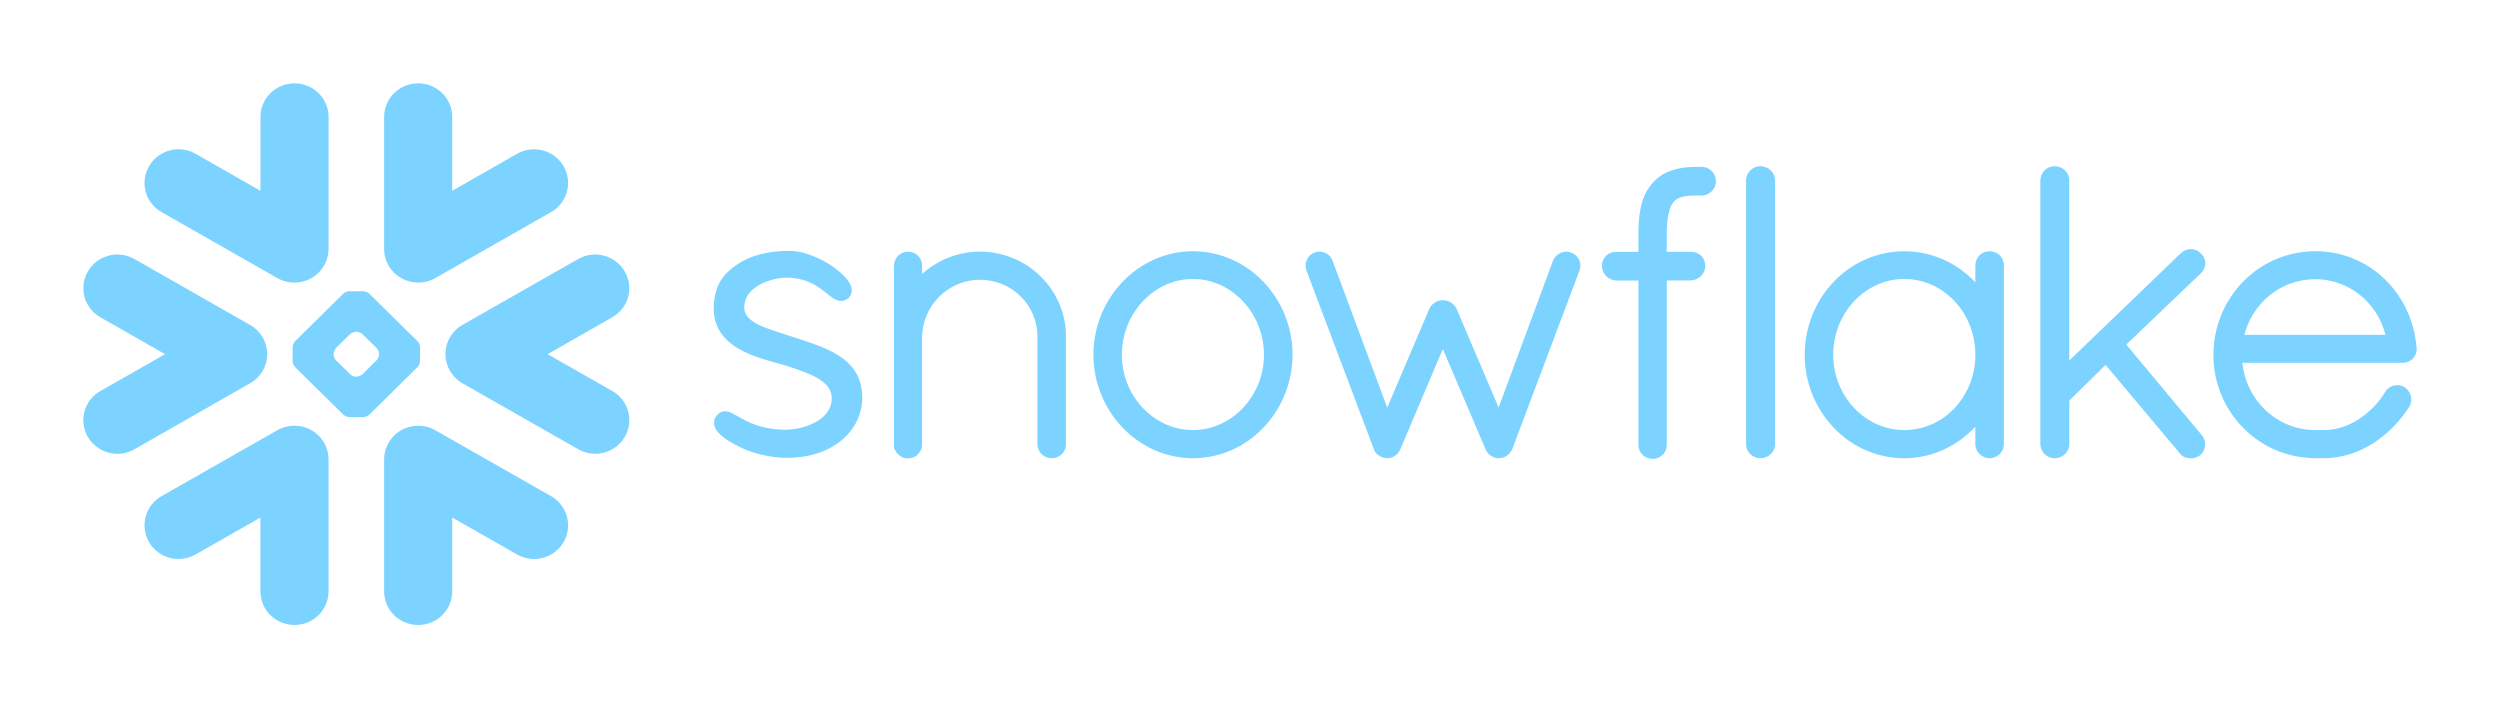 <svg width="120" height="34" viewBox="0 0 120 34" fill="none" xmlns="http://www.w3.org/2000/svg">
<g filter="url(#filter0_d_1670_1511)">
<path fill-rule="evenodd" clip-rule="evenodd" d="M29.391 11.229L26.287 13.001L29.391 14.768C29.576 14.873 29.739 15.013 29.87 15.181C30.001 15.349 30.097 15.541 30.152 15.747C30.208 15.952 30.222 16.167 30.194 16.378C30.166 16.589 30.096 16.792 29.988 16.976C29.767 17.347 29.41 17.616 28.993 17.726C28.576 17.836 28.132 17.778 27.757 17.565L22.198 14.396C21.841 14.195 21.576 13.865 21.456 13.474C21.401 13.305 21.376 13.127 21.382 12.949C21.386 12.822 21.404 12.695 21.439 12.567C21.55 12.173 21.81 11.82 22.195 11.597L27.753 8.433C28.128 8.218 28.573 8.16 28.99 8.271C29.408 8.382 29.765 8.653 29.985 9.026C30.441 9.798 30.174 10.782 29.391 11.229ZM26.452 19.816L20.897 16.653C20.61 16.488 20.28 16.414 19.95 16.442C19.541 16.469 19.158 16.65 18.877 16.949C18.597 17.247 18.44 17.641 18.438 18.051V24.385C18.438 25.279 19.166 26 20.072 26C20.976 26 21.707 25.277 21.707 24.385V20.842L24.818 22.614C25.192 22.83 25.637 22.889 26.055 22.779C26.473 22.668 26.83 22.398 27.05 22.025C27.501 21.253 27.235 20.263 26.452 19.816ZM20.041 13.621L17.731 15.898C17.652 15.971 17.549 16.014 17.441 16.02H16.763C16.656 16.013 16.554 15.97 16.474 15.898L14.165 13.621C14.093 13.543 14.05 13.443 14.045 13.337V12.666C14.05 12.559 14.093 12.457 14.165 12.378L16.473 10.101C16.552 10.029 16.654 9.987 16.762 9.981H17.441C17.549 9.986 17.651 10.028 17.731 10.101L20.041 12.378C20.113 12.457 20.155 12.559 20.16 12.666V13.337C20.16 13.426 20.107 13.556 20.041 13.621ZM18.195 12.989C18.188 12.882 18.144 12.781 18.072 12.701L17.404 12.043C17.324 11.972 17.221 11.93 17.114 11.924H17.087C16.981 11.93 16.879 11.972 16.8 12.043L16.131 12.701C16.061 12.781 16.02 12.883 16.014 12.989V13.015C16.014 13.107 16.066 13.234 16.131 13.299L16.8 13.959C16.866 14.024 16.995 14.079 17.087 14.079H17.114C17.221 14.073 17.324 14.031 17.404 13.959L18.072 13.299C18.145 13.222 18.188 13.121 18.195 13.015V12.989ZM7.754 6.18L13.31 9.347C13.61 9.517 13.941 9.584 14.259 9.558C14.668 9.53 15.051 9.348 15.331 9.049C15.612 8.751 15.769 8.357 15.772 7.947V1.614C15.772 0.723 15.039 0 14.138 0C13.233 0 12.502 0.723 12.502 1.614V5.158L9.389 3.382C9.014 3.167 8.57 3.109 8.152 3.219C7.734 3.33 7.377 3.6 7.157 3.972C7.049 4.156 6.979 4.359 6.951 4.57C6.923 4.781 6.937 4.996 6.993 5.202C7.048 5.407 7.144 5.6 7.275 5.768C7.405 5.936 7.568 6.075 7.754 6.18ZM19.95 9.558C20.268 9.584 20.6 9.517 20.897 9.347L26.452 6.18C26.637 6.076 26.8 5.936 26.93 5.768C27.061 5.599 27.157 5.407 27.213 5.202C27.268 4.996 27.283 4.782 27.255 4.571C27.227 4.36 27.157 4.156 27.05 3.972C26.83 3.6 26.472 3.33 26.055 3.22C25.637 3.109 25.193 3.167 24.818 3.382L21.707 5.158V1.614C21.707 0.723 20.976 0 20.072 0C19.166 0 18.438 0.723 18.438 1.614V7.946C18.435 8.797 19.102 9.496 19.95 9.558ZM14.259 16.441C13.928 16.413 13.597 16.487 13.31 16.652L7.754 19.815C7.568 19.92 7.406 20.061 7.275 20.229C7.144 20.397 7.048 20.59 6.993 20.795C6.937 21.001 6.923 21.215 6.951 21.427C6.979 21.638 7.048 21.841 7.155 22.025C7.376 22.397 7.733 22.667 8.151 22.777C8.569 22.887 9.013 22.828 9.388 22.614L12.5 20.842V24.384C12.5 25.278 13.231 25.999 14.136 25.999C15.037 25.999 15.77 25.276 15.77 24.384V18.051C15.769 17.641 15.612 17.247 15.332 16.948C15.051 16.65 14.667 16.468 14.259 16.441ZM12.752 13.474C12.805 13.304 12.83 13.127 12.825 12.949C12.816 12.672 12.736 12.402 12.592 12.166C12.449 11.929 12.246 11.733 12.005 11.597L6.454 8.433C5.67 7.988 4.67 8.252 4.221 9.027C3.767 9.798 4.036 10.783 4.82 11.23L7.923 13.002L4.818 14.769C4.632 14.873 4.469 15.014 4.339 15.181C4.208 15.35 4.112 15.542 4.056 15.747C4 15.953 3.986 16.167 4.014 16.378C4.042 16.59 4.112 16.793 4.219 16.977C4.44 17.348 4.798 17.618 5.215 17.728C5.633 17.838 6.077 17.78 6.452 17.566L12.005 14.397C12.382 14.186 12.635 13.85 12.752 13.474ZM81.674 4.01H81.52C81.5 4.01 81.481 4.012 81.46 4.014C81.441 4.012 81.422 4.01 81.401 4.01C81.007 4.01 80.623 4.055 80.265 4.172C79.906 4.283 79.585 4.49 79.336 4.771L79.334 4.768V4.772C79.073 5.058 78.902 5.401 78.796 5.79C78.692 6.18 78.649 6.619 78.645 7.121V8.089H77.564C77.387 8.087 77.218 8.156 77.091 8.279C76.965 8.402 76.893 8.571 76.89 8.747C76.888 8.933 76.959 9.112 77.086 9.246C77.215 9.377 77.388 9.455 77.571 9.465H78.645V17.342L78.643 17.361C78.643 17.546 78.72 17.716 78.847 17.838C78.972 17.957 79.148 18.028 79.339 18.028C79.516 18.027 79.685 17.956 79.81 17.831C79.934 17.706 80.004 17.536 80.004 17.359V9.461H81.166C81.349 9.453 81.521 9.377 81.65 9.248C81.714 9.183 81.766 9.107 81.801 9.022C81.836 8.938 81.854 8.847 81.853 8.756V8.73C81.85 8.375 81.549 8.085 81.174 8.085H80.003V7.121C80.012 6.694 80.056 6.375 80.12 6.143C80.183 5.909 80.27 5.763 80.346 5.672C80.438 5.577 80.553 5.508 80.679 5.47C80.84 5.418 81.063 5.386 81.365 5.386H81.4C81.417 5.386 81.437 5.382 81.454 5.382C81.474 5.382 81.495 5.386 81.516 5.386H81.668C82.054 5.386 82.364 5.077 82.364 4.698C82.365 4.607 82.348 4.517 82.313 4.433C82.279 4.349 82.228 4.273 82.164 4.209C82.099 4.144 82.023 4.094 81.939 4.06C81.855 4.026 81.765 4.008 81.674 4.01ZM105.643 9.118C105.709 9.055 105.761 8.98 105.797 8.897C105.833 8.813 105.853 8.723 105.854 8.633C105.853 8.544 105.834 8.456 105.797 8.375C105.761 8.293 105.708 8.221 105.642 8.161H105.643C105.642 8.158 105.639 8.158 105.639 8.158C105.639 8.154 105.636 8.154 105.636 8.154H105.633C105.507 8.028 105.336 7.956 105.157 7.956C104.976 7.958 104.804 8.03 104.676 8.158L99.325 13.306V4.655C99.325 4.283 99.009 3.979 98.621 3.979C98.532 3.979 98.443 3.996 98.361 4.03C98.278 4.065 98.203 4.115 98.14 4.179C98.012 4.305 97.939 4.476 97.937 4.655V17.322C97.938 17.411 97.957 17.498 97.991 17.58C98.026 17.661 98.077 17.735 98.14 17.797C98.268 17.924 98.441 17.996 98.621 17.997C99.009 17.997 99.325 17.697 99.325 17.324V15.232L101.067 13.515L104.619 17.745C104.685 17.843 104.776 17.909 104.867 17.945C104.969 17.983 105.07 17.997 105.158 17.997C105.319 18 105.476 17.95 105.605 17.853L105.613 17.848L105.622 17.839C105.692 17.773 105.747 17.694 105.786 17.606C105.824 17.518 105.845 17.424 105.846 17.328C105.845 17.163 105.785 17.004 105.677 16.879V16.878L102.061 12.539L105.639 9.122H105.643V9.118ZM95.982 8.247C96.108 8.369 96.186 8.543 96.186 8.732V17.322C96.186 17.41 96.168 17.498 96.133 17.579C96.099 17.661 96.049 17.734 95.986 17.796C95.857 17.923 95.683 17.995 95.502 17.996C95.322 17.995 95.149 17.923 95.02 17.796C94.956 17.735 94.905 17.661 94.871 17.58C94.836 17.498 94.817 17.411 94.817 17.322V16.484C93.956 17.402 92.746 17.996 91.408 17.996C90.772 17.996 90.143 17.865 89.56 17.612C88.977 17.359 88.451 16.989 88.016 16.526C87.12 15.582 86.623 14.329 86.627 13.028C86.627 11.672 87.155 10.429 88.016 9.528C88.452 9.065 88.977 8.696 89.561 8.444C90.144 8.191 90.772 8.061 91.408 8.061C92.746 8.061 93.956 8.637 94.817 9.551V8.733C94.817 8.644 94.835 8.555 94.869 8.473C94.903 8.39 94.954 8.315 95.018 8.252C95.082 8.19 95.158 8.14 95.241 8.108C95.324 8.075 95.413 8.059 95.502 8.061C95.684 8.061 95.856 8.13 95.982 8.247ZM94.817 13.028C94.817 12.012 94.429 11.102 93.808 10.444C93.189 9.79 92.337 9.391 91.408 9.39C90.485 9.39 89.637 9.79 89.01 10.444C88.354 11.144 87.991 12.069 87.995 13.028C87.995 14.043 88.389 14.945 89.01 15.598C89.633 16.25 90.484 16.643 91.408 16.643C91.858 16.642 92.304 16.549 92.717 16.369C93.13 16.19 93.502 15.928 93.81 15.6C94.463 14.903 94.824 13.983 94.817 13.028ZM39.745 12.787C39.192 12.528 38.565 12.34 37.941 12.134C37.365 11.942 36.782 11.779 36.365 11.564C36.155 11.454 35.992 11.336 35.886 11.205C35.779 11.081 35.721 10.922 35.723 10.758C35.725 10.509 35.797 10.309 35.92 10.13C36.108 9.865 36.422 9.657 36.764 9.525C37.103 9.39 37.471 9.326 37.734 9.326C38.511 9.328 39.001 9.582 39.378 9.848C39.563 9.98 39.721 10.117 39.87 10.227C39.946 10.285 40.017 10.338 40.101 10.377C40.179 10.414 40.271 10.446 40.372 10.446C40.436 10.446 40.499 10.435 40.557 10.41C40.618 10.386 40.674 10.351 40.724 10.308C40.774 10.261 40.816 10.205 40.847 10.143C40.873 10.081 40.886 10.015 40.887 9.949C40.884 9.83 40.851 9.714 40.792 9.611C40.688 9.426 40.529 9.248 40.326 9.068C39.987 8.778 39.608 8.54 39.199 8.361C38.77 8.171 38.31 8.042 37.872 8.042C36.855 8.042 36.008 8.269 35.392 8.689C35.071 8.908 34.788 9.147 34.59 9.478C34.387 9.809 34.273 10.218 34.258 10.751V10.822C34.256 11.338 34.425 11.765 34.69 12.099C35.091 12.601 35.688 12.9 36.273 13.114C36.855 13.327 37.441 13.454 37.808 13.576C38.327 13.745 38.878 13.931 39.281 14.175C39.482 14.3 39.643 14.435 39.752 14.583C39.858 14.734 39.919 14.892 39.923 15.089V15.105C39.921 15.392 39.836 15.617 39.694 15.809C39.479 16.098 39.125 16.306 38.749 16.441C38.422 16.556 38.079 16.618 37.733 16.627C36.846 16.627 36.254 16.415 35.822 16.204C35.606 16.098 35.432 15.993 35.273 15.903C35.199 15.861 35.123 15.823 35.044 15.79C34.966 15.758 34.882 15.741 34.798 15.74C34.739 15.74 34.68 15.751 34.625 15.773C34.569 15.796 34.518 15.828 34.474 15.869C34.413 15.925 34.363 15.991 34.326 16.064C34.291 16.136 34.273 16.215 34.273 16.295C34.273 16.428 34.322 16.548 34.395 16.658C34.506 16.817 34.671 16.957 34.875 17.099C35.087 17.239 35.339 17.376 35.628 17.512C36.274 17.813 37.1 17.97 37.728 17.979H37.73C38.707 17.979 39.549 17.757 40.26 17.241V17.239H40.261C40.957 16.723 41.388 15.955 41.388 15.088C41.388 14.611 41.274 14.207 41.078 13.877C40.779 13.377 40.294 13.047 39.745 12.787ZM84.497 3.978C84.407 3.978 84.319 3.996 84.236 4.03C84.153 4.064 84.078 4.114 84.014 4.178C83.951 4.24 83.9 4.314 83.865 4.396C83.83 4.478 83.812 4.566 83.811 4.655V17.321C83.811 17.41 83.829 17.498 83.864 17.58C83.899 17.661 83.95 17.735 84.014 17.796C84.143 17.923 84.316 17.995 84.497 17.996C84.885 17.996 85.199 17.696 85.201 17.324V4.655C85.199 4.281 84.887 3.978 84.497 3.978ZM116 12.708V12.775C116 12.962 115.915 13.13 115.786 13.241C115.654 13.354 115.486 13.415 115.312 13.413H107.633C107.828 15.263 109.326 16.631 111.111 16.643H111.563C112.155 16.645 112.73 16.443 113.237 16.111C113.746 15.775 114.175 15.33 114.493 14.809C114.553 14.706 114.641 14.623 114.746 14.568C114.85 14.513 114.965 14.486 115.082 14.488C115.199 14.491 115.313 14.522 115.414 14.581L115.423 14.585L115.43 14.59C115.525 14.656 115.603 14.743 115.657 14.845C115.712 14.947 115.741 15.06 115.743 15.175C115.743 15.295 115.71 15.415 115.646 15.525L115.643 15.529L115.642 15.53C115.203 16.224 114.62 16.815 113.932 17.264C113.236 17.71 112.429 17.992 111.563 17.992H111.104C110.461 17.988 109.825 17.855 109.234 17.603C108.643 17.35 108.108 16.983 107.66 16.522C106.75 15.593 106.241 14.343 106.243 13.043C106.243 11.666 106.787 10.42 107.671 9.517C108.123 9.054 108.663 8.687 109.259 8.436C109.855 8.185 110.495 8.057 111.141 8.057C112.438 8.057 113.604 8.568 114.468 9.401C115.332 10.235 115.895 11.394 115.996 12.697L116 12.708ZM114.5 12.069C114.11 10.509 112.724 9.4 111.141 9.401C109.519 9.401 108.152 10.487 107.728 12.069H114.5ZM47.042 8.078C46.015 8.078 45.024 8.46 44.262 9.148V8.756C44.263 8.58 44.195 8.41 44.073 8.283C44.011 8.219 43.937 8.168 43.856 8.133C43.774 8.098 43.686 8.08 43.598 8.08C43.506 8.079 43.416 8.096 43.331 8.131C43.246 8.165 43.17 8.217 43.105 8.282C42.981 8.408 42.912 8.579 42.912 8.756V17.525L42.941 17.553L42.943 17.557C42.954 17.589 42.969 17.62 42.988 17.649C43.081 17.811 43.234 17.935 43.424 17.989L43.45 17.997H43.598C43.699 17.997 43.798 17.975 43.89 17.932C43.972 17.891 44.044 17.832 44.099 17.759H44.101C44.109 17.751 44.111 17.743 44.118 17.735C44.155 17.69 44.187 17.641 44.211 17.588C44.23 17.537 44.243 17.486 44.253 17.449L44.259 17.424V12.159C44.276 11.431 44.576 10.739 45.095 10.229C45.611 9.716 46.31 9.428 47.038 9.429C47.808 9.429 48.495 9.736 48.994 10.229C49.493 10.723 49.796 11.402 49.796 12.151V17.322C49.796 17.511 49.878 17.686 50.001 17.805C50.131 17.927 50.303 17.995 50.481 17.995C50.659 17.995 50.831 17.927 50.961 17.805C51.026 17.743 51.078 17.668 51.113 17.585C51.148 17.502 51.166 17.412 51.166 17.322V12.151C51.171 9.92 49.325 8.082 47.042 8.078ZM60.651 9.534C61.546 10.476 62.044 11.727 62.042 13.027C62.043 14.327 61.545 15.577 60.651 16.52C59.793 17.424 58.595 17.995 57.261 17.995C55.94 17.995 54.74 17.423 53.878 16.519C52.983 15.577 52.483 14.326 52.483 13.026C52.483 11.726 52.983 10.476 53.878 9.534C54.74 8.631 55.941 8.059 57.261 8.059C58.595 8.061 59.793 8.631 60.651 9.534ZM60.67 13.027C60.67 12.022 60.277 11.11 59.654 10.452C59.028 9.792 58.182 9.39 57.26 9.39C56.34 9.39 55.489 9.794 54.865 10.452C54.21 11.149 53.847 12.07 53.85 13.027C53.846 13.98 54.209 14.899 54.865 15.591C55.49 16.247 56.34 16.643 57.26 16.643C58.18 16.643 59.032 16.246 59.654 15.591C60.31 14.899 60.673 13.98 60.67 13.027ZM75.445 8.136L75.441 8.134L75.438 8.132C75.36 8.098 75.276 8.08 75.192 8.079C75.059 8.081 74.929 8.12 74.817 8.19C74.699 8.262 74.605 8.369 74.549 8.496V8.5L71.934 15.562L69.92 10.829L69.916 10.827C69.859 10.7 69.764 10.593 69.644 10.521C69.529 10.448 69.396 10.409 69.26 10.41C69.123 10.41 68.99 10.449 68.875 10.522C68.757 10.595 68.663 10.701 68.606 10.827L68.605 10.829L66.586 15.566L63.96 8.506H63.959C63.913 8.376 63.825 8.265 63.709 8.191C63.594 8.12 63.462 8.081 63.328 8.079C63.239 8.079 63.152 8.097 63.07 8.132H63.066L63.063 8.135C62.945 8.19 62.845 8.277 62.775 8.387C62.705 8.497 62.667 8.624 62.667 8.754C62.667 8.836 62.684 8.919 62.716 9.001L65.948 17.57V17.574C65.975 17.643 66.013 17.707 66.062 17.763C66.105 17.81 66.156 17.848 66.213 17.875C66.224 17.884 66.24 17.9 66.267 17.914C66.296 17.931 66.329 17.943 66.362 17.948C66.419 17.966 66.497 17.995 66.6 17.995C66.73 17.995 66.851 17.948 66.961 17.878C67.071 17.807 67.156 17.703 67.204 17.581L67.211 17.576L69.256 12.751L71.302 17.555H71.304C71.351 17.684 71.435 17.783 71.53 17.854C71.631 17.929 71.745 17.976 71.865 17.995H71.95C72.031 17.995 72.111 17.979 72.177 17.954C72.24 17.93 72.298 17.897 72.351 17.857C72.461 17.773 72.547 17.661 72.6 17.532V17.529L75.811 8.997C75.876 8.835 75.874 8.653 75.806 8.491C75.737 8.33 75.608 8.202 75.445 8.136Z" fill="#7CD3FF"/>
</g>
<defs>
<filter id="filter0_d_1670_1511" x="0" y="0" width="120" height="34" filterUnits="userSpaceOnUse" color-interpolation-filters="sRGB">
<feFlood flood-opacity="0" result="BackgroundImageFix"/>
<feColorMatrix in="SourceAlpha" type="matrix" values="0 0 0 0 0 0 0 0 0 0 0 0 0 0 0 0 0 0 127 0" result="hardAlpha"/>
<feOffset dy="4"/>
<feGaussianBlur stdDeviation="2"/>
<feComposite in2="hardAlpha" operator="out"/>
<feColorMatrix type="matrix" values="0 0 0 0 0 0 0 0 0 0 0 0 0 0 0 0 0 0 0.05 0"/>
<feBlend mode="normal" in2="BackgroundImageFix" result="effect1_dropShadow_1670_1511"/>
<feBlend mode="normal" in="SourceGraphic" in2="effect1_dropShadow_1670_1511" result="shape"/>
</filter>
</defs>
</svg>
